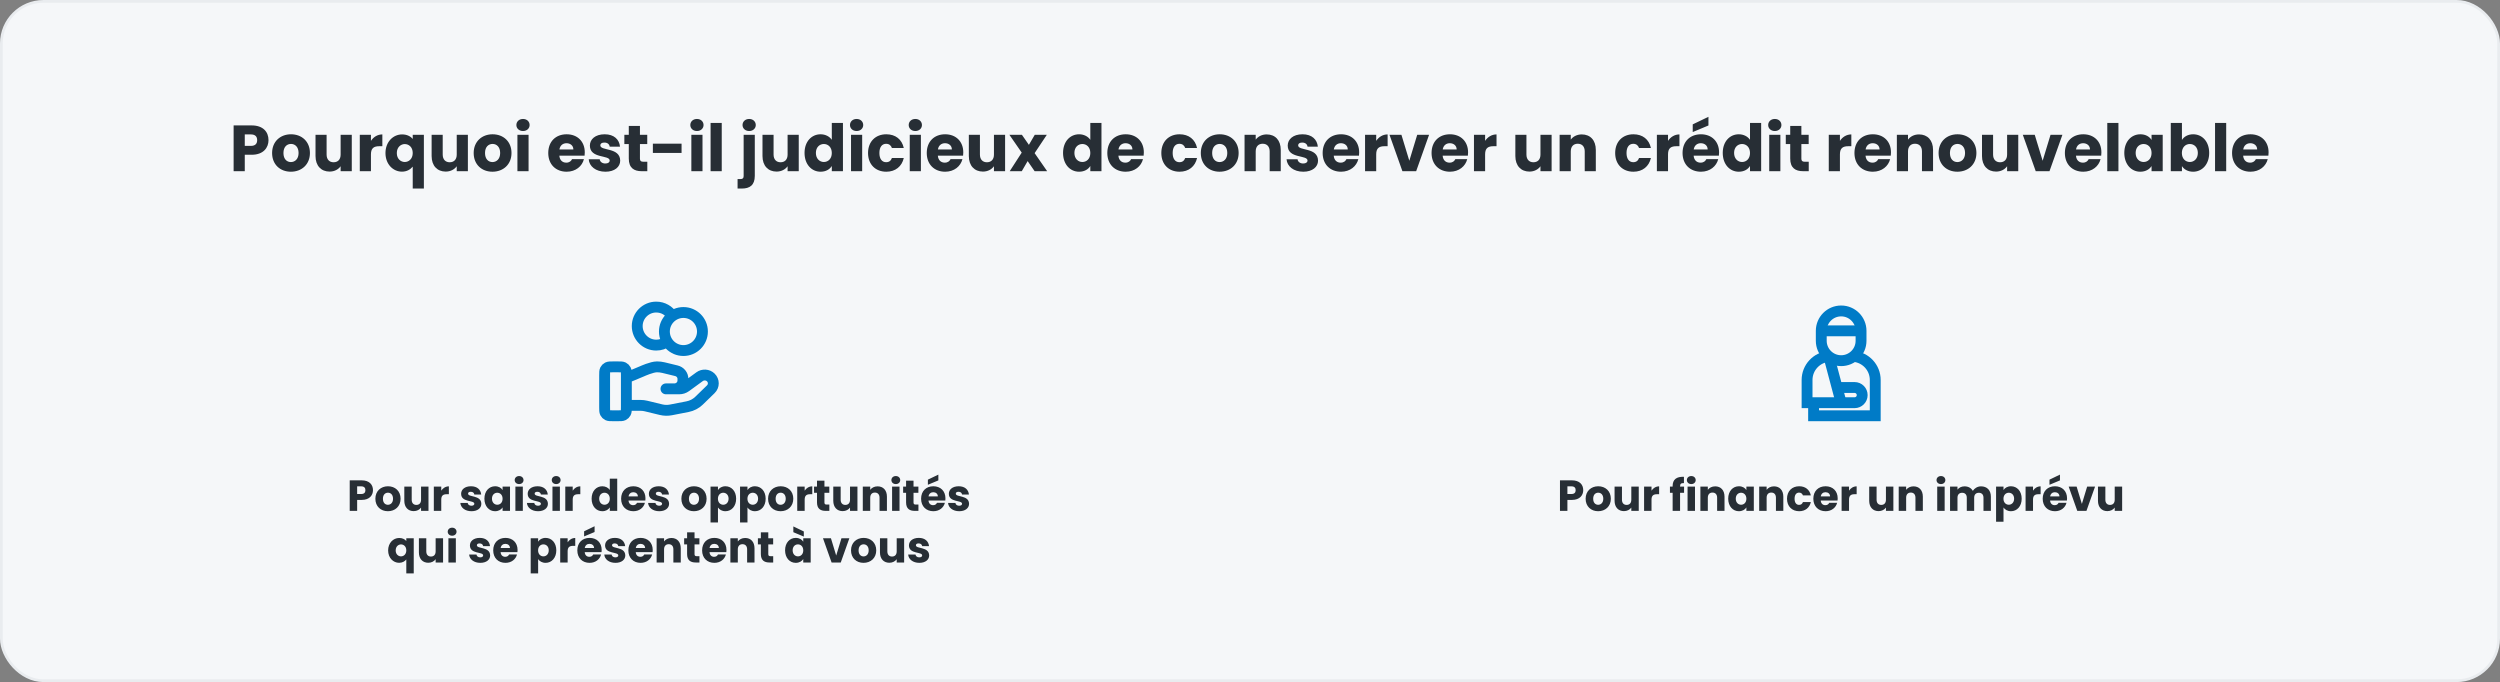 <svg width="920" height="251" viewBox="0 0 920 251" fill="none" xmlns="http://www.w3.org/2000/svg">
<rect x="0" y="0" width="920" height="251" fill="#808080" stroke="none"/>
<rect x="0.5" y="0.5" width="919" height="250" rx="15.5" fill="#F5F7F9"/>
<rect x="0.5" y="0.5" width="919" height="250" rx="15.5" stroke="#E9ECEF"/>
<path d="M90.076 53.688H92.308C93.94 53.688 94.636 52.872 94.636 51.576C94.636 50.28 93.94 49.464 92.308 49.464H90.076V53.688ZM98.812 51.576C98.812 54.36 96.916 56.952 92.62 56.952H90.076V63H85.972V46.152H92.62C96.748 46.152 98.812 48.48 98.812 51.576ZM114.053 56.304C114.053 60.552 110.981 63.192 107.045 63.192C103.109 63.192 100.133 60.552 100.133 56.304C100.133 52.056 103.181 49.416 107.093 49.416C111.029 49.416 114.053 52.056 114.053 56.304ZM104.309 56.304C104.309 58.56 105.557 59.64 107.045 59.64C108.509 59.64 109.877 58.56 109.877 56.304C109.877 54.024 108.533 52.968 107.093 52.968C105.605 52.968 104.309 54.024 104.309 56.304ZM129.454 49.608V63H125.35V61.176C124.534 62.328 123.094 63.144 121.294 63.144C118.198 63.144 116.11 61.008 116.11 57.432V49.608H120.19V56.88C120.19 58.704 121.222 59.712 122.758 59.712C124.342 59.712 125.35 58.704 125.35 56.88V49.608H129.454ZM136.506 56.784V63H132.402V49.608H136.506V51.84C137.442 50.424 138.906 49.464 140.706 49.464V53.808H139.578C137.634 53.808 136.506 54.48 136.506 56.784ZM141.852 56.328C141.852 52.248 144.636 49.464 147.972 49.464C149.724 49.464 151.068 50.136 151.884 51.144V49.608H155.988V69.384H151.884V61.32C151.02 62.376 149.7 63.168 147.924 63.168C144.636 63.168 141.852 60.408 141.852 56.328ZM151.884 56.304C151.884 54.048 150.348 53.016 148.956 53.016C147.588 53.016 146.028 54.072 146.028 56.328C146.028 58.584 147.588 59.616 148.956 59.616C150.348 59.616 151.884 58.56 151.884 56.304ZM172.181 49.608V63H168.077V61.176C167.261 62.328 165.821 63.144 164.021 63.144C160.925 63.144 158.837 61.008 158.837 57.432V49.608H162.917V56.88C162.917 58.704 163.949 59.712 165.485 59.712C167.069 59.712 168.077 58.704 168.077 56.88V49.608H172.181ZM188.233 56.304C188.233 60.552 185.161 63.192 181.225 63.192C177.289 63.192 174.313 60.552 174.313 56.304C174.313 52.056 177.361 49.416 181.273 49.416C185.209 49.416 188.233 52.056 188.233 56.304ZM178.489 56.304C178.489 58.56 179.737 59.64 181.225 59.64C182.689 59.64 184.057 58.56 184.057 56.304C184.057 54.024 182.713 52.968 181.273 52.968C179.785 52.968 178.489 54.024 178.489 56.304ZM190.41 63V49.608H194.514V63H190.41ZM192.474 48.216C191.01 48.216 190.026 47.232 190.026 46.008C190.026 44.76 191.01 43.776 192.474 43.776C193.914 43.776 194.898 44.76 194.898 46.008C194.898 47.232 193.914 48.216 192.474 48.216ZM208.478 52.704C207.134 52.704 206.102 53.52 205.862 55.008H210.998C210.998 53.544 209.846 52.704 208.478 52.704ZM214.886 58.56C214.238 61.176 211.862 63.192 208.526 63.192C204.59 63.192 201.758 60.552 201.758 56.304C201.758 52.056 204.542 49.416 208.526 49.416C212.438 49.416 215.198 52.008 215.198 56.088C215.198 56.472 215.174 56.88 215.126 57.288H205.838C205.982 59.04 207.062 59.856 208.382 59.856C209.534 59.856 210.182 59.28 210.518 58.56H214.886ZM228.235 59.112C228.235 61.44 226.171 63.192 222.811 63.192C219.235 63.192 216.835 61.2 216.643 58.608H220.699C220.795 59.544 221.635 60.168 222.763 60.168C223.819 60.168 224.371 59.688 224.371 59.088C224.371 56.928 217.075 58.488 217.075 53.568C217.075 51.288 219.019 49.416 222.523 49.416C225.979 49.416 227.899 51.336 228.163 53.976H224.371C224.251 53.064 223.555 52.464 222.403 52.464C221.443 52.464 220.915 52.848 220.915 53.496C220.915 55.632 228.163 54.12 228.235 59.112ZM231.394 58.344V53.016H229.762V49.608H231.394V46.344H235.498V49.608H238.186V53.016H235.498V58.392C235.498 59.184 235.834 59.52 236.746 59.52H238.21V63H236.122C233.338 63 231.394 61.824 231.394 58.344ZM240.256 56.28V52.872H250.816V56.28H240.256ZM254.418 63V49.608H258.522V63H254.418ZM256.482 48.216C255.018 48.216 254.034 47.232 254.034 46.008C254.034 44.76 255.018 43.776 256.482 43.776C257.922 43.776 258.906 44.76 258.906 46.008C258.906 47.232 257.922 48.216 256.482 48.216ZM261.496 63V45.24H265.6V63H261.496ZM275.7 48.216C274.236 48.216 273.252 47.232 273.252 46.008C273.252 44.76 274.236 43.776 275.7 43.776C277.14 43.776 278.124 44.76 278.124 46.008C278.124 47.232 277.14 48.216 275.7 48.216ZM273.66 49.608H277.764V64.728C277.764 68.208 275.82 69.384 273.036 69.384H271.428V65.904H272.412C273.324 65.904 273.66 65.568 273.66 64.776V49.608ZM293.939 49.608V63H289.835V61.176C289.019 62.328 287.579 63.144 285.779 63.144C282.683 63.144 280.595 61.008 280.595 57.432V49.608H284.675V56.88C284.675 58.704 285.707 59.712 287.243 59.712C288.827 59.712 289.835 58.704 289.835 56.88V49.608H293.939ZM296.07 56.28C296.07 52.056 298.686 49.416 301.974 49.416C303.75 49.416 305.286 50.232 306.102 51.456V45.24H310.206V63H306.102V61.08C305.358 62.304 303.942 63.192 301.974 63.192C298.686 63.192 296.07 60.504 296.07 56.28ZM306.102 56.304C306.102 54.168 304.734 52.992 303.174 52.992C301.638 52.992 300.246 54.144 300.246 56.28C300.246 58.416 301.638 59.616 303.174 59.616C304.734 59.616 306.102 58.44 306.102 56.304ZM313.176 63V49.608H317.28V63H313.176ZM315.24 48.216C313.776 48.216 312.792 47.232 312.792 46.008C312.792 44.76 313.776 43.776 315.24 43.776C316.68 43.776 317.664 44.76 317.664 46.008C317.664 47.232 316.68 48.216 315.24 48.216ZM319.438 56.304C319.438 52.08 322.222 49.416 326.158 49.416C329.518 49.416 331.894 51.264 332.59 54.456H328.222C327.886 53.52 327.214 52.92 326.086 52.92C324.622 52.92 323.614 54.072 323.614 56.304C323.614 58.536 324.622 59.688 326.086 59.688C327.214 59.688 327.862 59.136 328.222 58.152H332.59C331.894 61.248 329.518 63.192 326.158 63.192C322.222 63.192 319.438 60.552 319.438 56.304ZM334.785 63V49.608H338.889V63H334.785ZM336.849 48.216C335.385 48.216 334.401 47.232 334.401 46.008C334.401 44.76 335.385 43.776 336.849 43.776C338.289 43.776 339.273 44.76 339.273 46.008C339.273 47.232 338.289 48.216 336.849 48.216ZM347.767 52.704C346.423 52.704 345.391 53.52 345.151 55.008H350.287C350.287 53.544 349.135 52.704 347.767 52.704ZM354.175 58.56C353.527 61.176 351.151 63.192 347.815 63.192C343.879 63.192 341.047 60.552 341.047 56.304C341.047 52.056 343.831 49.416 347.815 49.416C351.727 49.416 354.487 52.008 354.487 56.088C354.487 56.472 354.463 56.88 354.415 57.288H345.127C345.271 59.04 346.351 59.856 347.671 59.856C348.823 59.856 349.471 59.28 349.807 58.56H354.175ZM369.876 49.608V63H365.772V61.176C364.956 62.328 363.516 63.144 361.716 63.144C358.62 63.144 356.532 61.008 356.532 57.432V49.608H360.612V56.88C360.612 58.704 361.644 59.712 363.18 59.712C364.764 59.712 365.772 58.704 365.772 56.88V49.608H369.876ZM380.744 63L378.176 59.28L376.016 63H371.576L375.992 56.16L371.456 49.608H376.064L378.632 53.304L380.792 49.608H385.232L380.744 56.352L385.352 63H380.744ZM391.203 56.28C391.203 52.056 393.819 49.416 397.107 49.416C398.883 49.416 400.419 50.232 401.235 51.456V45.24H405.339V63H401.235V61.08C400.491 62.304 399.075 63.192 397.107 63.192C393.819 63.192 391.203 60.504 391.203 56.28ZM401.235 56.304C401.235 54.168 399.867 52.992 398.307 52.992C396.771 52.992 395.379 54.144 395.379 56.28C395.379 58.416 396.771 59.616 398.307 59.616C399.867 59.616 401.235 58.44 401.235 56.304ZM414.212 52.704C412.868 52.704 411.836 53.52 411.596 55.008H416.732C416.732 53.544 415.58 52.704 414.212 52.704ZM420.62 58.56C419.972 61.176 417.596 63.192 414.26 63.192C410.324 63.192 407.492 60.552 407.492 56.304C407.492 52.056 410.276 49.416 414.26 49.416C418.172 49.416 420.932 52.008 420.932 56.088C420.932 56.472 420.908 56.88 420.86 57.288H411.572C411.716 59.04 412.796 59.856 414.116 59.856C415.268 59.856 415.916 59.28 416.252 58.56H420.62ZM427.367 56.304C427.367 52.08 430.151 49.416 434.087 49.416C437.447 49.416 439.823 51.264 440.519 54.456H436.151C435.815 53.52 435.143 52.92 434.015 52.92C432.551 52.92 431.543 54.072 431.543 56.304C431.543 58.536 432.551 59.688 434.015 59.688C435.143 59.688 435.791 59.136 436.151 58.152H440.519C439.823 61.248 437.447 63.192 434.087 63.192C430.151 63.192 427.367 60.552 427.367 56.304ZM455.819 56.304C455.819 60.552 452.747 63.192 448.811 63.192C444.875 63.192 441.899 60.552 441.899 56.304C441.899 52.056 444.947 49.416 448.859 49.416C452.795 49.416 455.819 52.056 455.819 56.304ZM446.075 56.304C446.075 58.56 447.323 59.64 448.811 59.64C450.275 59.64 451.643 58.56 451.643 56.304C451.643 54.024 450.299 52.968 448.859 52.968C447.371 52.968 446.075 54.024 446.075 56.304ZM467.236 63V55.728C467.236 53.904 466.228 52.896 464.668 52.896C463.108 52.896 462.1 53.904 462.1 55.728V63H457.996V49.608H462.1V51.384C462.916 50.256 464.356 49.464 466.156 49.464C469.252 49.464 471.316 51.576 471.316 55.176V63H467.236ZM485.04 59.112C485.04 61.44 482.976 63.192 479.616 63.192C476.04 63.192 473.64 61.2 473.448 58.608H477.504C477.6 59.544 478.44 60.168 479.568 60.168C480.624 60.168 481.176 59.688 481.176 59.088C481.176 56.928 473.88 58.488 473.88 53.568C473.88 51.288 475.824 49.416 479.328 49.416C482.784 49.416 484.704 51.336 484.968 53.976H481.176C481.056 53.064 480.36 52.464 479.208 52.464C478.248 52.464 477.72 52.848 477.72 53.496C477.72 55.632 484.968 54.12 485.04 59.112ZM493.455 52.704C492.111 52.704 491.079 53.52 490.839 55.008H495.975C495.975 53.544 494.823 52.704 493.455 52.704ZM499.863 58.56C499.215 61.176 496.839 63.192 493.503 63.192C489.567 63.192 486.735 60.552 486.735 56.304C486.735 52.056 489.519 49.416 493.503 49.416C497.415 49.416 500.174 52.008 500.174 56.088C500.174 56.472 500.151 56.88 500.103 57.288H490.815C490.959 59.04 492.039 59.856 493.359 59.856C494.511 59.856 495.159 59.28 495.495 58.56H499.863ZM506.444 56.784V63H502.34V49.608H506.444V51.84C507.38 50.424 508.844 49.464 510.644 49.464V53.808H509.516C507.572 53.808 506.444 54.48 506.444 56.784ZM511.333 49.608H515.725L518.629 59.16L521.533 49.608H525.901L521.149 63H516.085L511.333 49.608ZM533.533 52.704C532.189 52.704 531.157 53.52 530.917 55.008H536.053C536.053 53.544 534.901 52.704 533.533 52.704ZM539.941 58.56C539.293 61.176 536.917 63.192 533.581 63.192C529.645 63.192 526.813 60.552 526.813 56.304C526.813 52.056 529.597 49.416 533.581 49.416C537.493 49.416 540.253 52.008 540.253 56.088C540.253 56.472 540.229 56.88 540.181 57.288H530.893C531.037 59.04 532.117 59.856 533.437 59.856C534.589 59.856 535.237 59.28 535.573 58.56H539.941ZM546.522 56.784V63H542.418V49.608H546.522V51.84C547.458 50.424 548.922 49.464 550.722 49.464V53.808H549.594C547.65 53.808 546.522 54.48 546.522 56.784ZM570.993 49.608V63H566.889V61.176C566.073 62.328 564.633 63.144 562.833 63.144C559.737 63.144 557.649 61.008 557.649 57.432V49.608H561.729V56.88C561.729 58.704 562.761 59.712 564.297 59.712C565.881 59.712 566.889 58.704 566.889 56.88V49.608H570.993ZM583.181 63V55.728C583.181 53.904 582.173 52.896 580.613 52.896C579.053 52.896 578.045 53.904 578.045 55.728V63H573.941V49.608H578.045V51.384C578.861 50.256 580.301 49.464 582.101 49.464C585.197 49.464 587.261 51.576 587.261 55.176V63H583.181ZM594.383 56.304C594.383 52.08 597.167 49.416 601.103 49.416C604.463 49.416 606.839 51.264 607.535 54.456H603.167C602.831 53.52 602.159 52.92 601.031 52.92C599.567 52.92 598.559 54.072 598.559 56.304C598.559 58.536 599.567 59.688 601.031 59.688C602.159 59.688 602.807 59.136 603.167 58.152H607.535C606.839 61.248 604.463 63.192 601.103 63.192C597.167 63.192 594.383 60.552 594.383 56.304ZM613.834 56.784V63H609.73V49.608H613.834V51.84C614.77 50.424 616.234 49.464 618.034 49.464V53.808H616.906C614.962 53.808 613.834 54.48 613.834 56.784ZM625.9 52.704C624.556 52.704 623.524 53.52 623.284 55.008H628.42C628.42 53.544 627.268 52.704 625.9 52.704ZM632.308 58.56C631.66 61.176 629.284 63.192 625.948 63.192C622.012 63.192 619.18 60.552 619.18 56.304C619.18 52.056 621.964 49.416 625.948 49.416C629.86 49.416 632.62 52.008 632.62 56.088C632.62 56.472 632.596 56.88 632.548 57.288H623.26C623.404 59.04 624.484 59.856 625.804 59.856C626.956 59.856 627.604 59.28 627.94 58.56H632.308ZM622.924 45.768L628.708 42.984V46.176L622.924 48.6V45.768ZM633.969 56.28C633.969 52.056 636.585 49.416 639.873 49.416C641.649 49.416 643.185 50.232 644.001 51.456V45.24H648.105V63H644.001V61.08C643.257 62.304 641.841 63.192 639.873 63.192C636.585 63.192 633.969 60.504 633.969 56.28ZM644.001 56.304C644.001 54.168 642.633 52.992 641.073 52.992C639.537 52.992 638.145 54.144 638.145 56.28C638.145 58.416 639.537 59.616 641.073 59.616C642.633 59.616 644.001 58.44 644.001 56.304ZM651.074 63V49.608H655.178V63H651.074ZM653.138 48.216C651.674 48.216 650.69 47.232 650.69 46.008C650.69 44.76 651.674 43.776 653.138 43.776C654.578 43.776 655.562 44.76 655.562 46.008C655.562 47.232 654.578 48.216 653.138 48.216ZM658.8 58.344V53.016H657.168V49.608H658.8V46.344H662.904V49.608H665.592V53.016H662.904V58.392C662.904 59.184 663.24 59.52 664.152 59.52H665.616V63H663.528C660.744 63 658.8 61.824 658.8 58.344ZM677.092 56.784V63H672.988V49.608H677.092V51.84C678.028 50.424 679.492 49.464 681.292 49.464V53.808H680.164C678.22 53.808 677.092 54.48 677.092 56.784ZM689.158 52.704C687.814 52.704 686.782 53.52 686.542 55.008H691.678C691.678 53.544 690.526 52.704 689.158 52.704ZM695.566 58.56C694.918 61.176 692.542 63.192 689.206 63.192C685.27 63.192 682.438 60.552 682.438 56.304C682.438 52.056 685.222 49.416 689.206 49.416C693.118 49.416 695.878 52.008 695.878 56.088C695.878 56.472 695.854 56.88 695.806 57.288H686.518C686.662 59.04 687.742 59.856 689.062 59.856C690.214 59.856 690.862 59.28 691.198 58.56H695.566ZM707.283 63V55.728C707.283 53.904 706.275 52.896 704.715 52.896C703.155 52.896 702.147 53.904 702.147 55.728V63H698.043V49.608H702.147V51.384C702.963 50.256 704.403 49.464 706.203 49.464C709.299 49.464 711.363 51.576 711.363 55.176V63H707.283ZM727.319 56.304C727.319 60.552 724.247 63.192 720.311 63.192C716.375 63.192 713.399 60.552 713.399 56.304C713.399 52.056 716.447 49.416 720.359 49.416C724.295 49.416 727.319 52.056 727.319 56.304ZM717.575 56.304C717.575 58.56 718.823 59.64 720.311 59.64C721.775 59.64 723.143 58.56 723.143 56.304C723.143 54.024 721.799 52.968 720.359 52.968C718.871 52.968 717.575 54.024 717.575 56.304ZM742.72 49.608V63H738.616V61.176C737.8 62.328 736.36 63.144 734.56 63.144C731.464 63.144 729.376 61.008 729.376 57.432V49.608H733.456V56.88C733.456 58.704 734.488 59.712 736.024 59.712C737.608 59.712 738.616 58.704 738.616 56.88V49.608H742.72ZM744.396 49.608H748.788L751.692 59.16L754.596 49.608H758.964L754.212 63H749.148L744.396 49.608ZM766.595 52.704C765.251 52.704 764.219 53.52 763.979 55.008H769.115C769.115 53.544 767.963 52.704 766.595 52.704ZM773.003 58.56C772.355 61.176 769.979 63.192 766.643 63.192C762.707 63.192 759.875 60.552 759.875 56.304C759.875 52.056 762.659 49.416 766.643 49.416C770.555 49.416 773.315 52.008 773.315 56.088C773.315 56.472 773.291 56.88 773.243 57.288H763.955C764.099 59.04 765.179 59.856 766.499 59.856C767.651 59.856 768.299 59.28 768.635 58.56H773.003ZM775.48 63V45.24H779.584V63H775.48ZM781.742 56.28C781.742 52.056 784.358 49.416 787.646 49.416C789.638 49.416 791.054 50.328 791.774 51.504V49.608H795.878V63H791.774V61.104C791.03 62.28 789.614 63.192 787.622 63.192C784.358 63.192 781.742 60.504 781.742 56.28ZM791.774 56.304C791.774 54.168 790.406 52.992 788.846 52.992C787.31 52.992 785.918 54.144 785.918 56.28C785.918 58.416 787.31 59.616 788.846 59.616C790.406 59.616 791.774 58.44 791.774 56.304ZM802.951 51.504C803.695 50.304 805.159 49.416 807.079 49.416C810.391 49.416 812.983 52.056 812.983 56.28C812.983 60.504 810.367 63.192 807.079 63.192C805.111 63.192 803.695 62.304 802.951 61.128V63H798.847V45.24H802.951V51.504ZM808.807 56.28C808.807 54.144 807.415 52.992 805.855 52.992C804.319 52.992 802.927 54.168 802.927 56.304C802.927 58.44 804.319 59.616 805.855 59.616C807.415 59.616 808.807 58.416 808.807 56.28ZM815.136 63V45.24H819.24V63H815.136ZM828.119 52.704C826.775 52.704 825.743 53.52 825.503 55.008H830.639C830.639 53.544 829.487 52.704 828.119 52.704ZM834.527 58.56C833.879 61.176 831.503 63.192 828.167 63.192C824.231 63.192 821.399 60.552 821.399 56.304C821.399 52.056 824.183 49.416 828.167 49.416C832.079 49.416 834.839 52.008 834.839 56.088C834.839 56.472 834.815 56.88 834.767 57.288H825.479C825.623 59.04 826.703 59.856 828.023 59.856C829.175 59.856 829.823 59.28 830.159 58.56H834.527Z" fill="#272E35"/>
<g clip-path="url(#clip0_2140_1492)">
<path d="M245.559 125.704C244.414 126.52 243.013 127 241.5 127C237.634 127 234.5 123.866 234.5 120C234.5 116.134 237.634 113 241.5 113C244.006 113 246.204 114.317 247.441 116.296M230.5 149.174H235.721C236.401 149.174 237.078 149.255 237.738 149.417L243.254 150.758C244.451 151.049 245.698 151.078 246.907 150.843L253.006 149.656C254.617 149.342 256.099 148.571 257.261 147.441L261.576 143.243C262.808 142.047 262.808 140.105 261.576 138.906C260.466 137.827 258.709 137.705 257.454 138.621L252.425 142.29C251.705 142.816 250.829 143.1 249.927 143.1H245.071L248.162 143.1C249.904 143.1 251.316 141.727 251.316 140.032V139.418C251.316 138.011 250.331 136.784 248.928 136.444L244.157 135.283C243.381 135.095 242.586 135 241.786 135C239.857 135 236.364 136.598 236.364 136.598L230.5 139.05M258.5 122C258.5 125.866 255.366 129 251.5 129C247.634 129 244.5 125.866 244.5 122C244.5 118.134 247.634 115 251.5 115C255.366 115 258.5 118.134 258.5 122ZM222.5 138.2L222.5 149.8C222.5 150.92 222.5 151.48 222.718 151.908C222.91 152.284 223.216 152.59 223.592 152.782C224.02 153 224.58 153 225.7 153H227.3C228.42 153 228.98 153 229.408 152.782C229.784 152.59 230.09 152.284 230.282 151.908C230.5 151.48 230.5 150.92 230.5 149.8V138.2C230.5 137.08 230.5 136.52 230.282 136.092C230.09 135.716 229.784 135.41 229.408 135.218C228.98 135 228.42 135 227.3 135L225.7 135C224.58 135 224.02 135 223.592 135.218C223.216 135.41 222.91 135.716 222.718 136.092C222.5 136.52 222.5 137.08 222.5 138.2Z" stroke="#007BC7" stroke-width="4" stroke-linecap="round" stroke-linejoin="round"/>
<path d="M131.431 181.792H132.919C134.007 181.792 134.471 181.248 134.471 180.384C134.471 179.52 134.007 178.976 132.919 178.976H131.431V181.792ZM137.255 180.384C137.255 182.24 135.991 183.968 133.127 183.968H131.431V188H128.695V176.768H133.127C135.879 176.768 137.255 178.32 137.255 180.384ZM147.416 183.536C147.416 186.368 145.368 188.128 142.744 188.128C140.12 188.128 138.136 186.368 138.136 183.536C138.136 180.704 140.168 178.944 142.776 178.944C145.4 178.944 147.416 180.704 147.416 183.536ZM140.92 183.536C140.92 185.04 141.752 185.76 142.744 185.76C143.72 185.76 144.632 185.04 144.632 183.536C144.632 182.016 143.736 181.312 142.776 181.312C141.784 181.312 140.92 182.016 140.92 183.536ZM157.683 179.072V188H154.947V186.784C154.403 187.552 153.443 188.096 152.243 188.096C150.179 188.096 148.787 186.672 148.787 184.288V179.072H151.507V183.92C151.507 185.136 152.195 185.808 153.219 185.808C154.275 185.808 154.947 185.136 154.947 183.92V179.072H157.683ZM162.384 183.856V188H159.648V179.072H162.384V180.56C163.008 179.616 163.984 178.976 165.184 178.976V181.872H164.432C163.136 181.872 162.384 182.32 162.384 183.856ZM177.131 185.408C177.131 186.96 175.755 188.128 173.515 188.128C171.131 188.128 169.531 186.8 169.403 185.072H172.107C172.171 185.696 172.731 186.112 173.483 186.112C174.187 186.112 174.555 185.792 174.555 185.392C174.555 183.952 169.691 184.992 169.691 181.712C169.691 180.192 170.987 178.944 173.323 178.944C175.627 178.944 176.907 180.224 177.083 181.984H174.555C174.475 181.376 174.011 180.976 173.243 180.976C172.603 180.976 172.251 181.232 172.251 181.664C172.251 183.088 177.083 182.08 177.131 185.408ZM178.261 183.52C178.261 180.704 180.005 178.944 182.197 178.944C183.525 178.944 184.469 179.552 184.949 180.336V179.072H187.685V188H184.949V186.736C184.453 187.52 183.509 188.128 182.181 188.128C180.005 188.128 178.261 186.336 178.261 183.52ZM184.949 183.536C184.949 182.112 184.037 181.328 182.997 181.328C181.973 181.328 181.045 182.096 181.045 183.52C181.045 184.944 181.973 185.744 182.997 185.744C184.037 185.744 184.949 184.96 184.949 183.536ZM189.664 188V179.072H192.4V188H189.664ZM191.04 178.144C190.064 178.144 189.408 177.488 189.408 176.672C189.408 175.84 190.064 175.184 191.04 175.184C192 175.184 192.656 175.84 192.656 176.672C192.656 177.488 192 178.144 191.04 178.144ZM201.631 185.408C201.631 186.96 200.255 188.128 198.015 188.128C195.631 188.128 194.031 186.8 193.903 185.072H196.607C196.671 185.696 197.231 186.112 197.983 186.112C198.687 186.112 199.055 185.792 199.055 185.392C199.055 183.952 194.191 184.992 194.191 181.712C194.191 180.192 195.487 178.944 197.823 178.944C200.127 178.944 201.407 180.224 201.583 181.984H199.055C198.975 181.376 198.511 180.976 197.743 180.976C197.103 180.976 196.751 181.232 196.751 181.664C196.751 183.088 201.583 182.08 201.631 185.408ZM203.305 188V179.072H206.041V188H203.305ZM204.681 178.144C203.705 178.144 203.049 177.488 203.049 176.672C203.049 175.84 203.705 175.184 204.681 175.184C205.641 175.184 206.297 175.84 206.297 176.672C206.297 177.488 205.641 178.144 204.681 178.144ZM210.759 183.856V188H208.023V179.072H210.759V180.56C211.383 179.616 212.359 178.976 213.559 178.976V181.872H212.807C211.511 181.872 210.759 182.32 210.759 183.856ZM217.714 183.52C217.714 180.704 219.458 178.944 221.65 178.944C222.834 178.944 223.858 179.488 224.402 180.304V176.16H227.138V188H224.402V186.72C223.906 187.536 222.962 188.128 221.65 188.128C219.458 188.128 217.714 186.336 217.714 183.52ZM224.402 183.536C224.402 182.112 223.49 181.328 222.45 181.328C221.426 181.328 220.498 182.096 220.498 183.52C220.498 184.944 221.426 185.744 222.45 185.744C223.49 185.744 224.402 184.96 224.402 183.536ZM233.053 181.136C232.157 181.136 231.469 181.68 231.309 182.672H234.733C234.733 181.696 233.965 181.136 233.053 181.136ZM237.325 185.04C236.893 186.784 235.309 188.128 233.085 188.128C230.461 188.128 228.573 186.368 228.573 183.536C228.573 180.704 230.429 178.944 233.085 178.944C235.693 178.944 237.533 180.672 237.533 183.392C237.533 183.648 237.517 183.92 237.485 184.192H231.293C231.389 185.36 232.109 185.904 232.989 185.904C233.757 185.904 234.189 185.52 234.413 185.04H237.325ZM246.224 185.408C246.224 186.96 244.848 188.128 242.608 188.128C240.224 188.128 238.624 186.8 238.496 185.072H241.2C241.264 185.696 241.824 186.112 242.576 186.112C243.28 186.112 243.648 185.792 243.648 185.392C243.648 183.952 238.784 184.992 238.784 181.712C238.784 180.192 240.08 178.944 242.416 178.944C244.72 178.944 246 180.224 246.176 181.984H243.648C243.568 181.376 243.104 180.976 242.336 180.976C241.696 180.976 241.344 181.232 241.344 181.664C241.344 183.088 246.176 182.08 246.224 185.408ZM260.025 183.536C260.025 186.368 257.977 188.128 255.353 188.128C252.729 188.128 250.745 186.368 250.745 183.536C250.745 180.704 252.777 178.944 255.385 178.944C258.009 178.944 260.025 180.704 260.025 183.536ZM253.529 183.536C253.529 185.04 254.361 185.76 255.353 185.76C256.329 185.76 257.241 185.04 257.241 183.536C257.241 182.016 256.345 181.312 255.385 181.312C254.393 181.312 253.529 182.016 253.529 183.536ZM264.212 180.336C264.708 179.552 265.652 178.944 266.964 178.944C269.156 178.944 270.9 180.704 270.9 183.52C270.9 186.336 269.156 188.128 266.964 188.128C265.652 188.128 264.708 187.504 264.212 186.752V192.256H261.476V179.072H264.212V180.336ZM268.116 183.52C268.116 182.096 267.188 181.328 266.148 181.328C265.124 181.328 264.196 182.112 264.196 183.536C264.196 184.96 265.124 185.744 266.148 185.744C267.188 185.744 268.116 184.944 268.116 183.52ZM275.072 180.336C275.568 179.552 276.512 178.944 277.824 178.944C280.016 178.944 281.76 180.704 281.76 183.52C281.76 186.336 280.016 188.128 277.824 188.128C276.512 188.128 275.568 187.504 275.072 186.752V192.256H272.336V179.072H275.072V180.336ZM278.976 183.52C278.976 182.096 278.048 181.328 277.008 181.328C275.984 181.328 275.056 182.112 275.056 183.536C275.056 184.96 275.984 185.744 277.008 185.744C278.048 185.744 278.976 184.944 278.976 183.52ZM291.931 183.536C291.931 186.368 289.883 188.128 287.259 188.128C284.635 188.128 282.651 186.368 282.651 183.536C282.651 180.704 284.683 178.944 287.291 178.944C289.915 178.944 291.931 180.704 291.931 183.536ZM285.435 183.536C285.435 185.04 286.267 185.76 287.259 185.76C288.235 185.76 289.147 185.04 289.147 183.536C289.147 182.016 288.251 181.312 287.291 181.312C286.299 181.312 285.435 182.016 285.435 183.536ZM296.119 183.856V188H293.383V179.072H296.119V180.56C296.743 179.616 297.719 178.976 298.919 178.976V181.872H298.167C296.871 181.872 296.119 182.32 296.119 183.856ZM300.658 184.896V181.344H299.57V179.072H300.658V176.896H303.394V179.072H305.186V181.344H303.394V184.928C303.394 185.456 303.618 185.68 304.226 185.68H305.202V188H303.81C301.954 188 300.658 187.216 300.658 184.896ZM315.542 179.072V188H312.806V186.784C312.262 187.552 311.302 188.096 310.102 188.096C308.038 188.096 306.646 186.672 306.646 184.288V179.072H309.366V183.92C309.366 185.136 310.054 185.808 311.078 185.808C312.134 185.808 312.806 185.136 312.806 183.92V179.072H315.542ZM323.668 188V183.152C323.668 181.936 322.996 181.264 321.956 181.264C320.916 181.264 320.244 181.936 320.244 183.152V188H317.508V179.072H320.244V180.256C320.788 179.504 321.748 178.976 322.948 178.976C325.012 178.976 326.388 180.384 326.388 182.784V188H323.668ZM328.289 188V179.072H331.025V188H328.289ZM329.665 178.144C328.689 178.144 328.033 177.488 328.033 176.672C328.033 175.84 328.689 175.184 329.665 175.184C330.625 175.184 331.281 175.84 331.281 176.672C331.281 177.488 330.625 178.144 329.665 178.144ZM333.44 184.896V181.344H332.352V179.072H333.44V176.896H336.176V179.072H337.968V181.344H336.176V184.928C336.176 185.456 336.4 185.68 337.008 185.68H337.984V188H336.592C334.736 188 333.44 187.216 333.44 184.896ZM343.444 181.136C342.548 181.136 341.86 181.68 341.7 182.672H345.124C345.124 181.696 344.356 181.136 343.444 181.136ZM347.716 185.04C347.284 186.784 345.7 188.128 343.476 188.128C340.852 188.128 338.964 186.368 338.964 183.536C338.964 180.704 340.82 178.944 343.476 178.944C346.084 178.944 347.924 180.672 347.924 183.392C347.924 183.648 347.908 183.92 347.876 184.192H341.684C341.78 185.36 342.5 185.904 343.38 185.904C344.148 185.904 344.58 185.52 344.804 185.04H347.716ZM341.46 176.512L345.316 174.656V176.784L341.46 178.4V176.512ZM356.615 185.408C356.615 186.96 355.239 188.128 352.999 188.128C350.615 188.128 349.015 186.8 348.887 185.072H351.591C351.655 185.696 352.215 186.112 352.967 186.112C353.671 186.112 354.039 185.792 354.039 185.392C354.039 183.952 349.175 184.992 349.175 181.712C349.175 180.192 350.471 178.944 352.807 178.944C355.111 178.944 356.391 180.224 356.567 181.984H354.039C353.959 181.376 353.495 180.976 352.727 180.976C352.087 180.976 351.735 181.232 351.735 181.664C351.735 183.088 356.567 182.08 356.615 185.408ZM142.831 202.552C142.831 199.832 144.687 197.976 146.911 197.976C148.079 197.976 148.975 198.424 149.519 199.096V198.072H152.255V211.256H149.519V205.88C148.943 206.584 148.063 207.112 146.879 207.112C144.687 207.112 142.831 205.272 142.831 202.552ZM149.519 202.536C149.519 201.032 148.495 200.344 147.567 200.344C146.655 200.344 145.615 201.048 145.615 202.552C145.615 204.056 146.655 204.744 147.567 204.744C148.495 204.744 149.519 204.04 149.519 202.536ZM163.05 198.072V207H160.314V205.784C159.77 206.552 158.81 207.096 157.61 207.096C155.546 207.096 154.154 205.672 154.154 203.288V198.072H156.874V202.92C156.874 204.136 157.562 204.808 158.586 204.808C159.642 204.808 160.314 204.136 160.314 202.92V198.072H163.05ZM165.015 207V198.072H167.751V207H165.015ZM166.391 197.144C165.415 197.144 164.759 196.488 164.759 195.672C164.759 194.84 165.415 194.184 166.391 194.184C167.351 194.184 168.007 194.84 168.007 195.672C168.007 196.488 167.351 197.144 166.391 197.144ZM180.373 204.408C180.373 205.96 178.997 207.128 176.757 207.128C174.373 207.128 172.773 205.8 172.645 204.072H175.349C175.413 204.696 175.973 205.112 176.725 205.112C177.429 205.112 177.797 204.792 177.797 204.392C177.797 202.952 172.933 203.992 172.933 200.712C172.933 199.192 174.229 197.944 176.565 197.944C178.869 197.944 180.149 199.224 180.325 200.984H177.797C177.717 200.376 177.253 199.976 176.485 199.976C175.845 199.976 175.493 200.232 175.493 200.664C175.493 202.088 180.325 201.08 180.373 204.408ZM185.983 200.136C185.087 200.136 184.399 200.68 184.239 201.672H187.663C187.663 200.696 186.895 200.136 185.983 200.136ZM190.255 204.04C189.823 205.784 188.239 207.128 186.015 207.128C183.391 207.128 181.503 205.368 181.503 202.536C181.503 199.704 183.359 197.944 186.015 197.944C188.623 197.944 190.463 199.672 190.463 202.392C190.463 202.648 190.447 202.92 190.415 203.192H184.223C184.319 204.36 185.039 204.904 185.919 204.904C186.687 204.904 187.119 204.52 187.343 204.04H190.255ZM198.033 199.336C198.529 198.552 199.473 197.944 200.785 197.944C202.977 197.944 204.721 199.704 204.721 202.52C204.721 205.336 202.977 207.128 200.785 207.128C199.473 207.128 198.529 206.504 198.033 205.752V211.256H195.297V198.072H198.033V199.336ZM201.937 202.52C201.937 201.096 201.009 200.328 199.969 200.328C198.945 200.328 198.017 201.112 198.017 202.536C198.017 203.96 198.945 204.744 199.969 204.744C201.009 204.744 201.937 203.944 201.937 202.52ZM208.892 202.856V207H206.156V198.072H208.892V199.56C209.516 198.616 210.492 197.976 211.692 197.976V200.872H210.94C209.644 200.872 208.892 201.32 208.892 202.856ZM216.936 200.136C216.04 200.136 215.352 200.68 215.192 201.672H218.616C218.616 200.696 217.848 200.136 216.936 200.136ZM221.208 204.04C220.776 205.784 219.192 207.128 216.968 207.128C214.344 207.128 212.456 205.368 212.456 202.536C212.456 199.704 214.312 197.944 216.968 197.944C219.576 197.944 221.416 199.672 221.416 202.392C221.416 202.648 221.4 202.92 221.368 203.192H215.176C215.272 204.36 215.992 204.904 216.872 204.904C217.64 204.904 218.072 204.52 218.296 204.04H221.208ZM214.952 195.512L218.808 193.656V195.784L214.952 197.4V195.512ZM230.107 204.408C230.107 205.96 228.731 207.128 226.491 207.128C224.107 207.128 222.507 205.8 222.379 204.072H225.083C225.147 204.696 225.707 205.112 226.459 205.112C227.163 205.112 227.531 204.792 227.531 204.392C227.531 202.952 222.667 203.992 222.667 200.712C222.667 199.192 223.963 197.944 226.299 197.944C228.603 197.944 229.883 199.224 230.059 200.984H227.531C227.451 200.376 226.987 199.976 226.219 199.976C225.579 199.976 225.227 200.232 225.227 200.664C225.227 202.088 230.059 201.08 230.107 204.408ZM235.717 200.136C234.821 200.136 234.133 200.68 233.973 201.672H237.397C237.397 200.696 236.629 200.136 235.717 200.136ZM239.989 204.04C239.557 205.784 237.973 207.128 235.749 207.128C233.125 207.128 231.237 205.368 231.237 202.536C231.237 199.704 233.093 197.944 235.749 197.944C238.357 197.944 240.197 199.672 240.197 202.392C240.197 202.648 240.181 202.92 240.149 203.192H233.957C234.053 204.36 234.773 204.904 235.653 204.904C236.421 204.904 236.853 204.52 237.077 204.04H239.989ZM247.8 207V202.152C247.8 200.936 247.128 200.264 246.088 200.264C245.048 200.264 244.376 200.936 244.376 202.152V207H241.64V198.072H244.376V199.256C244.92 198.504 245.88 197.976 247.08 197.976C249.144 197.976 250.52 199.384 250.52 201.784V207H247.8ZM252.854 203.896V200.344H251.766V198.072H252.854V195.896H255.59V198.072H257.382V200.344H255.59V203.928C255.59 204.456 255.814 204.68 256.422 204.68H257.398V207H256.006C254.15 207 252.854 206.216 252.854 203.896ZM262.858 200.136C261.962 200.136 261.274 200.68 261.114 201.672H264.538C264.538 200.696 263.77 200.136 262.858 200.136ZM267.13 204.04C266.698 205.784 265.114 207.128 262.89 207.128C260.266 207.128 258.378 205.368 258.378 202.536C258.378 199.704 260.234 197.944 262.89 197.944C265.498 197.944 267.338 199.672 267.338 202.392C267.338 202.648 267.322 202.92 267.29 203.192H261.098C261.194 204.36 261.914 204.904 262.794 204.904C263.562 204.904 263.994 204.52 264.218 204.04H267.13ZM274.941 207V202.152C274.941 200.936 274.269 200.264 273.229 200.264C272.189 200.264 271.517 200.936 271.517 202.152V207H268.781V198.072H271.517V199.256C272.061 198.504 273.021 197.976 274.221 197.976C276.285 197.976 277.661 199.384 277.661 201.784V207H274.941ZM279.994 203.896V200.344H278.906V198.072H279.994V195.896H282.73V198.072H284.522V200.344H282.73V203.928C282.73 204.456 282.954 204.68 283.562 204.68H284.538V207H283.146C281.29 207 279.994 206.216 279.994 203.896ZM288.909 202.52C288.909 199.704 290.653 197.944 292.845 197.944C294.173 197.944 295.117 198.552 295.597 199.336V198.072H298.333V207H295.597V205.736C295.101 206.52 294.157 207.128 292.829 207.128C290.653 207.128 288.909 205.336 288.909 202.52ZM295.597 202.536C295.597 201.112 294.685 200.328 293.645 200.328C292.621 200.328 291.693 201.096 291.693 202.52C291.693 203.944 292.621 204.744 293.645 204.744C294.685 204.744 295.597 203.96 295.597 202.536ZM291.949 195.848V193.72L295.805 195.576V197.464L291.949 195.848ZM302.855 198.072H305.783L307.719 204.44L309.655 198.072H312.567L309.399 207H306.023L302.855 198.072ZM322.455 202.536C322.455 205.368 320.407 207.128 317.783 207.128C315.159 207.128 313.175 205.368 313.175 202.536C313.175 199.704 315.207 197.944 317.815 197.944C320.439 197.944 322.455 199.704 322.455 202.536ZM315.959 202.536C315.959 204.04 316.791 204.76 317.783 204.76C318.759 204.76 319.671 204.04 319.671 202.536C319.671 201.016 318.775 200.312 317.815 200.312C316.823 200.312 315.959 201.016 315.959 202.536ZM332.722 198.072V207H329.986V205.784C329.442 206.552 328.482 207.096 327.282 207.096C325.218 207.096 323.826 205.672 323.826 203.288V198.072H326.546V202.92C326.546 204.136 327.234 204.808 328.258 204.808C329.314 204.808 329.986 204.136 329.986 202.92V198.072H332.722ZM341.935 204.408C341.935 205.96 340.559 207.128 338.319 207.128C335.935 207.128 334.335 205.8 334.207 204.072H336.911C336.975 204.696 337.535 205.112 338.287 205.112C338.991 205.112 339.359 204.792 339.359 204.392C339.359 202.952 334.495 203.992 334.495 200.712C334.495 199.192 335.791 197.944 338.127 197.944C340.431 197.944 341.711 199.224 341.887 200.984H339.359C339.279 200.376 338.815 199.976 338.047 199.976C337.407 199.976 337.055 200.232 337.055 200.664C337.055 202.088 341.887 201.08 341.935 204.408Z" fill="#272E35"/>
</g>
<g clip-path="url(#clip1_2140_1492)">
<path d="M677.544 132.727C673.502 132.727 670.225 129.45 670.225 125.407V121.747C670.225 117.705 673.502 114.428 677.544 114.428C681.587 114.428 684.864 117.705 684.864 121.747V125.407C684.864 129.45 681.587 132.727 677.544 132.727Z" stroke="#007BC7" stroke-width="4" stroke-miterlimit="10"/>
<path d="M670.225 121.746H684.864" stroke="#007BC7" stroke-width="4" stroke-miterlimit="10"/>
<path d="M682.079 131.153C686.561 131.508 690.088 135.258 690.088 139.832V153H667.401V148.198" stroke="#007BC7" stroke-width="4" stroke-miterlimit="10"/>
<path d="M676.054 142.597H682.486C684.033 142.597 685.287 143.851 685.287 145.398C685.287 146.945 684.033 148.199 682.486 148.199H665V139.832C665 135.258 668.527 131.508 673.01 131.153" stroke="#007BC7" stroke-width="4" stroke-miterlimit="10"/>
<path d="M673.01 131.153L677.544 148.199" stroke="#007BC7" stroke-width="4" stroke-miterlimit="10"/>
<path d="M576.806 181.792H578.294C579.382 181.792 579.846 181.248 579.846 180.384C579.846 179.52 579.382 178.976 578.294 178.976H576.806V181.792ZM582.63 180.384C582.63 182.24 581.366 183.968 578.502 183.968H576.806V188H574.07V176.768H578.502C581.254 176.768 582.63 178.32 582.63 180.384ZM592.791 183.536C592.791 186.368 590.743 188.128 588.119 188.128C585.495 188.128 583.511 186.368 583.511 183.536C583.511 180.704 585.543 178.944 588.151 178.944C590.775 178.944 592.791 180.704 592.791 183.536ZM586.295 183.536C586.295 185.04 587.127 185.76 588.119 185.76C589.095 185.76 590.007 185.04 590.007 183.536C590.007 182.016 589.111 181.312 588.151 181.312C587.159 181.312 586.295 182.016 586.295 183.536ZM603.058 179.072V188H600.322V186.784C599.778 187.552 598.818 188.096 597.618 188.096C595.554 188.096 594.162 186.672 594.162 184.288V179.072H596.882V183.92C596.882 185.136 597.57 185.808 598.594 185.808C599.65 185.808 600.322 185.136 600.322 183.92V179.072H603.058ZM607.759 183.856V188H605.023V179.072H607.759V180.56C608.383 179.616 609.359 178.976 610.559 178.976V181.872H609.807C608.511 181.872 607.759 182.32 607.759 183.856ZM615.53 188V181.344H614.538V179.072H615.53V178.816C615.53 176.48 616.97 175.328 619.69 175.472V177.792C618.634 177.728 618.266 178.048 618.266 178.992V179.072H619.738V181.344H618.266V188H615.53ZM621.023 188V179.072H623.759V188H621.023ZM622.399 178.144C621.423 178.144 620.767 177.488 620.767 176.672C620.767 175.84 621.423 175.184 622.399 175.184C623.359 175.184 624.015 175.84 624.015 176.672C624.015 177.488 623.359 178.144 622.399 178.144ZM631.902 188V183.152C631.902 181.936 631.23 181.264 630.19 181.264C629.15 181.264 628.478 181.936 628.478 183.152V188H625.742V179.072H628.478V180.256C629.022 179.504 629.982 178.976 631.182 178.976C633.246 178.976 634.622 180.384 634.622 182.784V188H631.902ZM635.979 183.52C635.979 180.704 637.723 178.944 639.915 178.944C641.243 178.944 642.187 179.552 642.667 180.336V179.072H645.403V188H642.667V186.736C642.171 187.52 641.227 188.128 639.899 188.128C637.723 188.128 635.979 186.336 635.979 183.52ZM642.667 183.536C642.667 182.112 641.755 181.328 640.715 181.328C639.691 181.328 638.763 182.096 638.763 183.52C638.763 184.944 639.691 185.744 640.715 185.744C641.755 185.744 642.667 184.96 642.667 183.536ZM653.543 188V183.152C653.543 181.936 652.871 181.264 651.831 181.264C650.791 181.264 650.119 181.936 650.119 183.152V188H647.383V179.072H650.119V180.256C650.663 179.504 651.623 178.976 652.823 178.976C654.887 178.976 656.263 180.384 656.263 182.784V188H653.543ZM657.62 183.536C657.62 180.72 659.476 178.944 662.1 178.944C664.34 178.944 665.924 180.176 666.388 182.304H663.476C663.252 181.68 662.804 181.28 662.052 181.28C661.076 181.28 660.404 182.048 660.404 183.536C660.404 185.024 661.076 185.792 662.052 185.792C662.804 185.792 663.236 185.424 663.476 184.768H666.388C665.924 186.832 664.34 188.128 662.1 188.128C659.476 188.128 657.62 186.368 657.62 183.536ZM671.787 181.136C670.891 181.136 670.203 181.68 670.043 182.672H673.467C673.467 181.696 672.699 181.136 671.787 181.136ZM676.059 185.04C675.627 186.784 674.043 188.128 671.819 188.128C669.195 188.128 667.307 186.368 667.307 183.536C667.307 180.704 669.163 178.944 671.819 178.944C674.427 178.944 676.267 180.672 676.267 183.392C676.267 183.648 676.251 183.92 676.219 184.192H670.027C670.123 185.36 670.843 185.904 671.723 185.904C672.491 185.904 672.923 185.52 673.147 185.04H676.059ZM680.447 183.856V188H677.711V179.072H680.447V180.56C681.071 179.616 682.047 178.976 683.247 178.976V181.872H682.495C681.199 181.872 680.447 182.32 680.447 183.856ZM696.761 179.072V188H694.025V186.784C693.481 187.552 692.521 188.096 691.321 188.096C689.257 188.096 687.865 186.672 687.865 184.288V179.072H690.585V183.92C690.585 185.136 691.273 185.808 692.297 185.808C693.353 185.808 694.025 185.136 694.025 183.92V179.072H696.761ZM704.886 188V183.152C704.886 181.936 704.214 181.264 703.174 181.264C702.134 181.264 701.462 181.936 701.462 183.152V188H698.726V179.072H701.462V180.256C702.006 179.504 702.966 178.976 704.166 178.976C706.23 178.976 707.606 180.384 707.606 182.784V188H704.886ZM712.898 188V179.072H715.634V188H712.898ZM714.274 178.144C713.298 178.144 712.642 177.488 712.642 176.672C712.642 175.84 713.298 175.184 714.274 175.184C715.234 175.184 715.89 175.84 715.89 176.672C715.89 177.488 715.234 178.144 714.274 178.144ZM729.921 188V183.152C729.921 181.984 729.249 181.344 728.209 181.344C727.169 181.344 726.497 181.984 726.497 183.152V188H723.777V183.152C723.777 181.984 723.105 181.344 722.065 181.344C721.025 181.344 720.353 181.984 720.353 183.152V188H717.617V179.072H720.353V180.192C720.881 179.472 721.793 178.976 722.961 178.976C724.305 178.976 725.393 179.568 726.001 180.64C726.593 179.696 727.713 178.976 729.009 178.976C731.217 178.976 732.641 180.384 732.641 182.784V188H729.921ZM737.291 180.336C737.786 179.552 738.731 178.944 740.043 178.944C742.235 178.944 743.979 180.704 743.979 183.52C743.979 186.336 742.235 188.128 740.043 188.128C738.731 188.128 737.786 187.504 737.291 186.752V192.256H734.555V179.072H737.291V180.336ZM741.195 183.52C741.195 182.096 740.267 181.328 739.227 181.328C738.203 181.328 737.275 182.112 737.275 183.536C737.275 184.96 738.203 185.744 739.227 185.744C740.267 185.744 741.195 184.944 741.195 183.52ZM748.15 183.856V188H745.414V179.072H748.15V180.56C748.774 179.616 749.75 178.976 750.95 178.976V181.872H750.198C748.902 181.872 748.15 182.32 748.15 183.856ZM756.194 181.136C755.298 181.136 754.61 181.68 754.45 182.672H757.874C757.874 181.696 757.106 181.136 756.194 181.136ZM760.466 185.04C760.034 186.784 758.45 188.128 756.226 188.128C753.602 188.128 751.714 186.368 751.714 183.536C751.714 180.704 753.57 178.944 756.226 178.944C758.834 178.944 760.674 180.672 760.674 183.392C760.674 183.648 760.658 183.92 760.626 184.192H754.434C754.53 185.36 755.25 185.904 756.13 185.904C756.898 185.904 757.33 185.52 757.554 185.04H760.466ZM754.21 176.512L758.066 174.656V176.784L754.21 178.4V176.512ZM761.269 179.072H764.197L766.133 185.44L768.069 179.072H770.981L767.813 188H764.437L761.269 179.072ZM780.949 179.072V188H778.213V186.784C777.669 187.552 776.709 188.096 775.509 188.096C773.445 188.096 772.053 186.672 772.053 184.288V179.072H774.773V183.92C774.773 185.136 775.461 185.808 776.485 185.808C777.541 185.808 778.213 185.136 778.213 183.92V179.072H780.949Z" fill="#272E35"/>
</g>
<defs>
<clipPath id="clip0_2140_1492">
<rect x="40" y="109" width="405" height="102" rx="16" fill="white"/>
</clipPath>
<clipPath id="clip1_2140_1492">
<rect x="475" y="109" width="405" height="83" rx="16" fill="white"/>
</clipPath>
</defs>
</svg>
